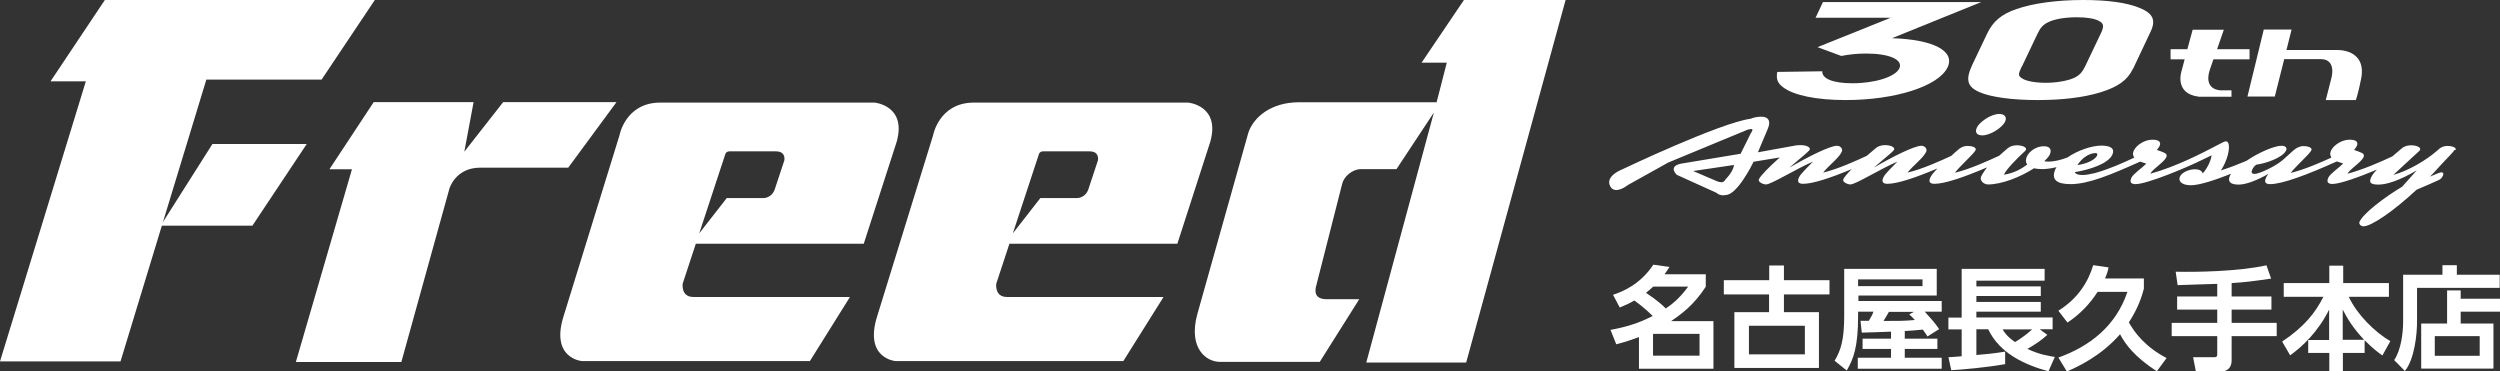 <?xml version="1.0" encoding="UTF-8"?>
<svg id="_レイヤー_2" data-name="レイヤー 2" xmlns="http://www.w3.org/2000/svg" viewBox="0 0 156.41 23.24">
  <rect x="0" y="0" width="156.41" height="23.24" fill="#333333" stroke="none"/>
  <defs>
    <style>
      .cls-1 {
        fill: #fff;
        stroke-width: 0px;
      }
    </style>
  </defs>
  <g id="_レイヤー_2-2" data-name="レイヤー 2">
    <polygon class="cls-1" points="6.56 0 3.16 5.09 5.37 5.09 0 22.61 7.54 22.61 12.91 4.98 20.12 4.98 23.45 0 6.56 0"/>
    <polygon class="cls-1" points="13.29 9.01 10.05 14.12 15.79 14.12 19.19 9.01 13.29 9.01"/>
    <path class="cls-1" d="M25.11,22.65l3.01-10.86s.38-1.3,1.92-1.3h5.51s3.02-4.1,3.02-4.1h-7.09s-2.43,3.1-2.43,3.1l.58-3.1h-6.25s-2.77,4.2-2.77,4.2h1.41s-3.51,12.06-3.51,12.06h6.61Z"/>
    <path class="cls-1" d="M53.17,18.59l-2.5,4h-14.27s-1.99-.16-1.13-2.84l3.49-11.29s.36-1.99,2.47-2.04h13.5s2.01.19,1.37,2.45l-2.06,6.38h-10.8s2.23-2.86,2.23-2.86h2.32s.49,0,.68-.54l.6-1.81s.13-.57-.52-.57h-2.87s-.23-.03-.3.17l-2.67,8.11s-.12.83.67.83h9.79Z"/>
    <path class="cls-1" d="M72.79,18.59l-2.51,4h-14.26s-1.99-.16-1.13-2.84l3.49-11.29s.36-1.99,2.47-2.04h13.5s2.01.19,1.37,2.45l-2.06,6.38h-10.8s2.23-2.86,2.23-2.86h2.32s.49,0,.68-.54l.6-1.81s.13-.57-.52-.57h-2.87s-.23-.03-.3.17l-2.67,8.11s-.12.83.67.83h9.79Z"/>
    <path class="cls-1" d="M90.51,3.92h-1.57S91.59,0,91.59,0h6.36s-6.22,22.68-6.22,22.68h-6.25s4.23-15.64,4.23-15.64l-2.34,3.54h-2.2c-.58,0-1.1.48-1.2.93l-1.61,6.32c-.1.34-.17.89.65.89h2.03s-2.47,3.92-2.47,3.92h-6.25c-.86,0-1.99-.86-1.41-2.99l3.19-11.34c.34-1.03,1.48-1.89,3.09-1.91h8.69s.64-2.49.64-2.49Z"/>
    <g>
      <path class="cls-1" d="M124.02,8.47c.48,0,1.24-.46,1.43-.87.13-.28-.05-.47-.36-.47-.56,0-1.26.53-1.41.85-.14.3,0,.49.34.49Z"/>
      <path class="cls-1" d="M153.63,9.39c.08-.18-.27-.26-.49-.26-.2,0-.39.06-.52.17l-.17.15c-.67.58-1.78,1.24-2.71,1.49.46-.44,1.31-1.2,1.57-1.45.08-.07.09-.09.1-.11.07-.16-.22-.29-.56-.29-.2,0-.41.05-.56.17-.22.18-.42.36-.61.52-.72.34-1.78.81-2.81,1.09.13-.28.85-.71,1-1.03.05-.12.03-.22-.14-.29-.14-.06-.27-.11-.45-.17.07-.08.13-.17.17-.24.11-.25-.03-.4-.45-.4-.49,0-1,.34-1.16.68-.06.14-.08.27,0,.39l.02.05c-.68.31-1.68.75-2.55.96.36-.46,1.2-1.19,1.3-1.42.08-.18-.27-.26-.49-.26-.24,0-.44.11-.61.25l-.68.61c-.41.37-1.46.88-1.77.88-.21,0-.22-.13-.15-.27.05-.12.16-.25.26-.31.52-.06,1.65-.42,1.86-.89.06-.13,0-.29-.3-.29-.43,0-1.42.42-2.18.94-.45.19-.99.41-1.6.6.1-.15.18-.3.25-.46.31-.68.34-1.36.06-1.36-.16,0-.89.48-2.41,1.17-.67.3-1.51.64-2.32.86.13-.28.85-.71,1-1.03.05-.12.03-.22-.14-.29-.14-.06-.27-.11-.45-.17.07-.08.13-.17.17-.24.11-.25-.03-.4-.45-.4-.49,0-1,.34-1.16.68-.06.14-.08.27,0,.39l.03.05c-.66.31-1.61.74-2.47.97-.25.06-.53.12-.77.12s-.44-.05-.48-.18c.91-.15,2.09-.52,2.35-1.1.16-.36-.09-.56-.69-.56s-1.49.3-2.12.74c-.38.15-.81.26-1.19.26-.09,0-.18,0-.26-.02.16-.16.29-.3.35-.44.09-.2.09-.5-.38-.5s-.91.31-1.06.64c-.08.17-.09.35.02.5-.45.35-.93.56-1.46.64.16-.36.86-1.05,1.28-1.44.08-.07.09-.09.1-.12.07-.15-.23-.28-.56-.28-.2,0-.41.05-.56.17-.2.17-.39.33-.55.48-.67.31-1.8.83-2.78,1.07.36-.46,1.2-1.19,1.3-1.42.08-.18-.27-.26-.49-.26-.2,0-.37.06-.52.17-.15.12-.34.29-.51.45-.67.31-1.78.82-2.74,1.05.36-.46.99-.91,1.17-1.31.08-.18-.09-.37-.3-.37-.44,0-1.82.69-2.98,1.37.31-.28.91-.76,1.11-.95.14-.13.15-.15.16-.17.07-.16-.22-.29-.56-.29-.2,0-.41.05-.56.17-.21.17-.41.34-.59.5-.67.31-1.78.82-2.73,1.05.36-.46.99-.91,1.17-1.31.08-.18-.09-.37-.3-.37-.44,0-1.82.69-2.98,1.37.31-.28.91-.76,1.11-.95.14-.13.15-.15.16-.17.07-.16-.22-.29-.56-.29-.07,0-.13,0-.2.02v-.02s-2.48.45-2.48.45l.64-1.52c.1-.26.09-.46-.03-.58-.28-.28-1.05-.02-1.07,0-1.91.26-7.91,3.11-7.97,3.14-.48.2-.76.43-.85.68-.06.18,0,.3,0,.3,0,0,0,0,0,0,.05.17.15.28.29.32.35.11.84-.28.85-.29l2.53-1.41,4.95-2.05c.26-.08.31-.03.31-.03.03.03-.02.15-.09.24l-.64,1.29-3.73.62c-.26.05-.41.15-.45.28-.05.2.18.41.19.42l2.47,1.12c.14.13.31.16.43.16.08,0,.14-.01.16-.02.7-.01,1.62-1.83,1.74-2.08l1.64-.27c-.7.62-1.2,1.14-1.31,1.37-.07.16.26.32.45.32.32,0,1.87-.97,2.94-1.43-.23.25-.76.73-.88.99-.13.28-.02.4.26.4.6,0,1.7-.36,3.04-.92-.28.28-.47.51-.53.64-.07.16.26.32.45.32.32,0,1.87-.97,2.94-1.43-.23.25-.76.73-.88.99-.13.28-.02.4.26.4.61,0,1.75-.38,3.12-.96-.19.2-.37.41-.44.56-.13.28-.02.4.26.4.64,0,1.84-.41,3.29-1.03-.2.26-.32.46-.38.59-.09.2.14.48.44.48.86,0,2.04-.47,2.87-1.01.15.03.31.05.52.05s.51-.03.89-.12c-.02.04-.04.07-.06.11-.31.68.1.95.94.95,1.13,0,2.53-.59,4.36-1.41.11.04.24.08.38.13-.23.24-.82.64-.93.88-.13.28-.02.4.26.4.71,0,3.16-1.02,4.15-1.51.19-.09.39-.19.6-.29,0,.09-.05.29-.16.53-.09.19-.21.4-.39.6-.05-.18-.25-.26-.48-.26-.37,0-.82.19-.94.45-.14.3.12.55.68.55s1.55-.34,2.52-.72c-.02.04-.05.08-.07.11-.18.39.03.57.54.57.46,0,1.17-.27,1.87-.68-.08.09-.13.17-.16.25-.13.28-.02.4.26.4.76,0,2.33-.59,4.17-1.42.11.04.24.08.4.13-.23.24-.82.64-.93.88-.13.28-.02.4.26.4.47,0,1.71-.45,2.78-.9-.18.19-.3.35-.35.46-.13.28-.15.48.44.48.54,0,1.34-.27,2.4-.89l-.91,1.02c-1.09.65-2.42,1.65-2.67,2.2-.06.13.09.28.24.28.51,0,1.9-.96,3.33-2.29.5-.21.96-.41,1.33-.58.2-.08.26-.17.33-.33.04-.08,0-.18-.1-.18-.11,0-.41.14-.72.27.2-.2.39-.41.58-.62.44-.49.88-.9.94-1.04ZM107.95,11.22v.02c-.04.07-.08.11-.14.14-.15.06-.35-.03-.36-.03l-1.52-.65,2.56-.38c-.07.46-.53.9-.54.91ZM131.08,9.57c.13,0,.16.07.12.17-.09.19-.49.48-1.23.59.29-.46.76-.75,1.11-.75Z"/>
    </g>
    <g>
      <g>
        <path class="cls-1" d="M138.49,3.71h2.25s0-.63,0-.63h-2.03c.25-.72.42-1.22.42-1.22h-1.95s-.33,1.22-.33,1.22h-1.05s0,.63,0,.63h.88s-.19.72-.19.72c0,0-.5,1.43,1.08,1.62h2.04s0-.4,0-.4h-.69s-1.11,0-.65-1.33c.07-.21.14-.41.21-.61Z"/>
        <path class="cls-1" d="M146.21,3.13h-3.16s.32-1.28.32-1.28h-1.74s-1.02,4.19-1.02,4.19h1.71s.59-2.34.59-2.34h2.29c1.01,0,.66,1.19.66,1.19l-.35,1.37h1.88s.15-.4.34-1.37c.33-1.85-1.52-1.76-1.52-1.76Z"/>
      </g>
      <g>
        <path class="cls-1" d="M113.58,1.13l.47-1h9.9s-5.58,2.26-5.58,2.26c2.59.08,3.96.8,3.48,1.82-.56,1.18-3.26,2.05-6.38,2.05-1.8,0-3.25-.29-3.91-.8-.36-.27-.44-.51-.37-.96l2.82-.04c-.03.47.69.75,1.89.75,1.39,0,2.68-.4,2.93-.93.25-.54-.61-.93-2.07-.93-.56,0-1.05.05-1.56.15l-1.49-.55,4.58-1.84h-4.68Z"/>
        <path class="cls-1" d="M133.44,4.31c-.33.7-.93,1.13-2.04,1.47-1.05.32-2.37.48-3.93.48s-2.94-.18-3.66-.51c-.74-.34-.85-.77-.41-1.71l.92-1.93c.37-.78.9-1.22,1.83-1.54C127.2.2,128.71,0,130.34,0c1.49,0,2.68.16,3.46.47.88.34,1.1.76.76,1.49l-1.11,2.35ZM126.49,4.16c-.23.48-.23.59,0,.73.23.18.84.29,1.5.29s1.37-.12,1.78-.31c.32-.15.5-.34.69-.73l1-2.1c.19-.41.15-.58-.14-.73-.27-.15-.77-.23-1.38-.23-.73,0-1.39.11-1.78.3-.32.15-.5.34-.68.72l-.98,2.06Z"/>
      </g>
    </g>
    <path class="cls-1" d="M100.93,18.44c.57-.19,1.68-.63,2.51-1.88l1.01.14c-.13.2-.18.28-.31.46h2.58v.78c-.76,1.16-1.51,1.7-2.17,2.15h2.65v2.98h-4.66v-1.98c-.46.17-.81.29-1.42.45l-.36-.9c1.41-.26,2.12-.61,2.64-.87-.46-.46-.89-.78-1.15-.97-.29.17-.5.27-.91.44l-.43-.81ZM103.43,17.93c-.08.08-.27.25-.45.39.75.5,1.08.82,1.24.98.38-.27.81-.57,1.4-1.37h-2.19ZM106.33,20.89h-2.91v1.36h2.91v-1.36Z"/>
    <path class="cls-1" d="M110.69,17.53v-.92h.92v.92h2.85v.89h-2.85v1.11h2.19v3.49h-5.29v-3.49h2.17v-1.11h-2.83v-.89h2.83ZM109.42,20.38v1.79h3.5v-1.79h-3.5Z"/>
    <path class="cls-1" d="M118.29,20.75c-.26.01-1.52.06-1.81.06l-.08-.74h.52c.15-.26.2-.32.29-.57h-.96v.28c0,1.95-.3,2.69-.71,3.4l-.76-.61c.39-.66.6-1.3.6-2.8v-2.95h5.79v1.67h-4.9v.34h5.21v.67h-1.06c.32.35.64.7.9,1.09l-.73.46c-.1-.15-.1-.17-.29-.43-.35.04-.88.08-1.13.09v.48h2.04v.64h-2.04v.55h2.31v.69h-5.25v-.69h2.08v-.55h-1.78v-.64h1.78v-.45ZM120.28,17.48h-4.03v.42h4.03v-.42ZM119.76,19.51h-1.58c-.06.09-.28.49-.34.57.92,0,1.35,0,1.96-.06-.15-.17-.23-.24-.35-.35l.3-.16Z"/>
    <path class="cls-1" d="M121.9,22.35c.12,0,.7-.05.83-.06v-1.68h-.83v-.74h.83v-3.05h5.19v.74h-4.27v.36h4.03v.6h-4.03v.37h4.03v.61h-4.03v.36h4.77v.74h-.81l.48.35c-.4.36-.73.58-1.25.88.78.36,1.37.45,1.72.5l-.4.9c-1.46-.4-3.05-1.11-3.77-2.63h-.74v1.61c.69-.06.88-.07,1.8-.21v.78c-1.09.2-2.62.34-3.37.38l-.18-.82ZM125.29,20.61c.12.19.27.44.78.79.25-.15.62-.39,1.07-.79h-1.86Z"/>
    <path class="cls-1" d="M131.24,18.25c-.49.77-1.13,1.43-1.89,1.93l-.57-.74c1.22-.76,1.86-1.79,2.18-2.85l.96.14c-.04.2-.08.36-.22.69h2.43v.64c-.11.41-.32,1.16-.94,2.11.35.63,1.03,1.54,2.36,2.23l-.61.83c-1.39-.9-1.98-1.7-2.3-2.32-1.2,1.38-2.68,2.05-3.33,2.33l-.53-.87c1.93-.69,3.59-1.94,4.32-4.11h-1.86Z"/>
    <path class="cls-1" d="M138.73,17.76c-.36,0-2.09.07-2.49.08l-.12-.84c1.25.03,3.88-.01,5.68-.4l.29.83c-1.01.15-1.73.24-2.47.28v.84h2.49v.82h-2.49v.83h2.82v.83h-2.82v1.53c0,.49-.34.67-.57.67h-1.67l-.17-.88h1.3c.08,0,.21,0,.21-.16v-1.16h-2.85v-.83h2.85v-.83h-2.51v-.82h2.51v-.79Z"/>
    <path class="cls-1" d="M145.72,21.26v-1.89c-.69,1.39-1.69,2.33-2.44,2.86l-.5-.86c1.41-.94,2.09-1.83,2.58-2.8h-2.48v-.86h2.85v-1.09h.87v1.09h2.86v.86h-2.51c.5,1.09,1.64,2.23,2.6,2.77l-.5.9c-.21-.15-.57-.41-1.11-.95v.79h-1.36v1.17h-.85v-1.17h-1.32v-.81h1.32ZM147.91,21.26c-.69-.73-1.02-1.28-1.34-1.89v1.89h1.34Z"/>
    <path class="cls-1" d="M156.4,18.01h-5.18v2.12c0,.76-.15,2.33-.76,3.08l-.67-.68c.43-.64.56-1.7.56-2.41v-2.93h2.46v-.6h.9v.6h2.68v.82ZM153.1,20.24v-2.07h.85v.52h2.46v.81h-2.46v.74h2.05v2.82h-4.52v-2.82h1.62ZM155.14,21.03h-2.81v1.23h2.81v-1.23Z"/>
  </g>
</svg>
